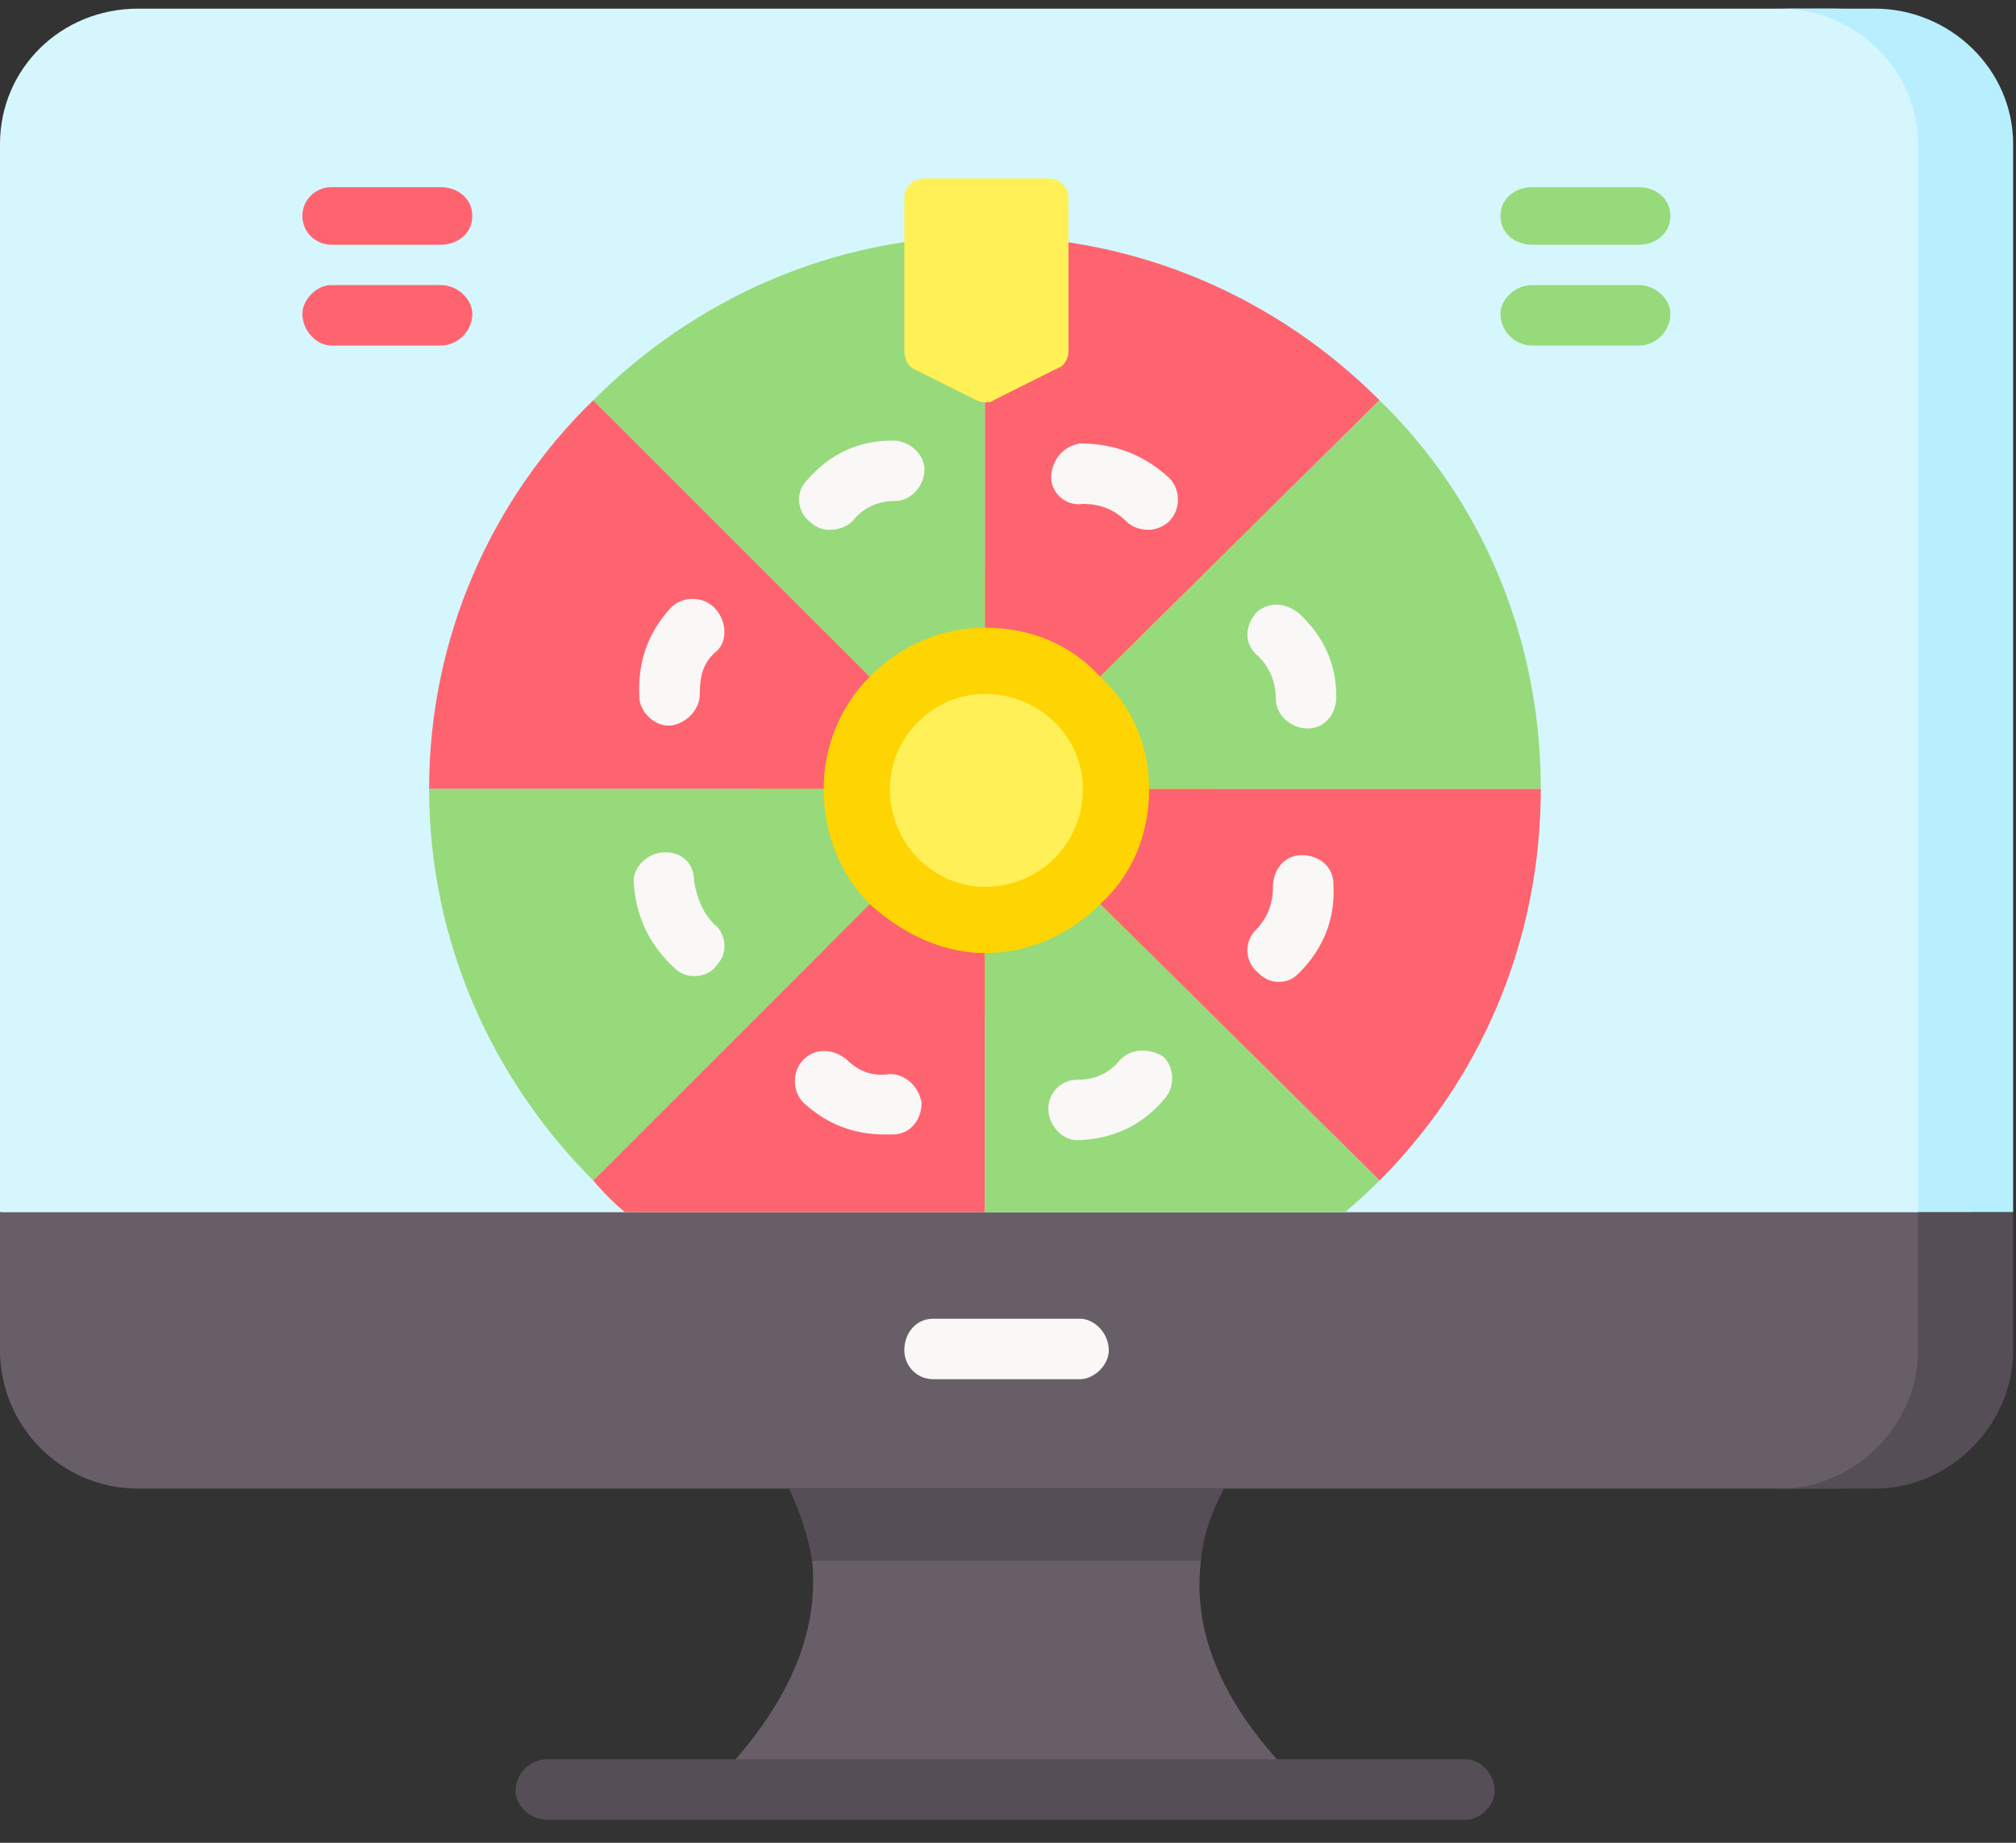 <svg version="1.2" xmlns="http://www.w3.org/2000/svg" viewBox="0 0 70 64" width="70" height="64"><rect x="0" y="0" width="70" height="64" fill="#333333" stroke="none"/><style>.a{fill:#d6f6fd}.b{fill:#b7efff}.c{fill:#685e68}.d{fill:#554e56}.e{fill:#fed402}.f{fill:#fef056}.g{fill:#fe646f}.h{fill:#97da7b}.i{fill:#faf7f7}</style><path class="a" d="m68.5 42.1l-33.6 5.2-34.9-5.2v-37.1c0-2.6 2.1-4.7 4.8-4.7h58.9c2.6 0 4.8 2.1 4.8 4.7z"/><path class="b" d="m65.1 0.3h-3.3c2.6 0 4.8 2.1 4.8 4.7v37.1h3.3v-37.1c0-2.6-2.2-4.7-4.8-4.7z"/><path class="c" d="m68.5 42.1h-68.5v4.8c0 2.6 2.1 4.8 4.8 4.8h58.9c2.6 0 4.8-2.2 4.8-4.8z"/><path class="d" d="m66.6 42.1v4.8c0 2.6-2.2 4.8-4.8 4.8h3.3c2.6 0 4.8-2.2 4.8-4.8v-4.8z"/><path fill-rule="evenodd" class="e" d="m34.2 35.2c-4.3 0-7.8-3.5-7.8-7.8 0-4.3 3.5-7.7 7.8-7.7 4.4 0 7.9 3.4 7.9 7.7 0 4.3-3.5 7.8-7.9 7.8z"/><path fill-rule="evenodd" class="f" d="m34.2 30.8c-1.8 0-3.3-1.5-3.3-3.4 0-1.8 1.5-3.3 3.3-3.3 1.9 0 3.4 1.5 3.4 3.3 0 1.9-1.5 3.4-3.4 3.4z"/><path class="g" d="m30.2 23.5l-9.6-9.6c-3.5 3.4-5.7 8.2-5.7 13.5h13.7c0-1.5 0.6-2.9 1.6-3.9z"/><path class="h" d="m34.2 21.8q0 0 0 0v-13.6c-5.3 0-10.1 2.2-13.6 5.7l9.6 9.6c1.1-1.1 2.5-1.7 4-1.7z"/><path class="g" d="m38.2 23.5l9.7-9.6c-3.5-3.5-8.3-5.7-13.7-5.7v13.6c1.6 0 3 0.6 4 1.7z"/><path class="h" d="m39.9 27.4h13.6c0-5.3-2.1-10.1-5.6-13.5l-9.7 9.6c1.1 1 1.7 2.4 1.7 3.9z"/><path class="h" d="m28.6 27.4h-13.7c0 5.3 2.2 10.1 5.7 13.6l9.6-9.6c-1-1-1.6-2.4-1.6-4z"/><path class="g" d="m53.5 27.4h-13.6c0 1.6-0.6 3-1.7 4l9.7 9.6c3.5-3.5 5.6-8.3 5.6-13.6z"/><path class="g" d="m20.6 41q0.5 0.6 1.1 1.1h12.5v-9c-1.5 0-2.9-0.7-4-1.7z"/><path class="h" d="m34.2 33.1v9h12.5q0.6-0.5 1.2-1.1l-9.7-9.6c-1 1-2.4 1.7-4 1.7z"/><path class="f" d="m36.7 12.8l-2.2 1.1c-0.1 0.1-0.4 0.1-0.6 0l-2.2-1.1c-0.2-0.1-0.3-0.4-0.3-0.6v-5.3c0-0.4 0.3-0.7 0.7-0.7h4.3c0.4 0 0.7 0.3 0.7 0.7v5.3c0 0.2-0.1 0.5-0.4 0.6z"/><path class="h" d="m56.9 8.5h-3.7c-0.6 0-1.1-0.4-1.1-1 0-0.6 0.5-1 1.1-1h3.7c0.6 0 1.1 0.4 1.1 1 0 0.6-0.5 1-1.1 1z"/><path class="h" d="m56.9 12h-3.7c-0.6 0-1.1-0.5-1.1-1.1 0-0.5 0.5-1 1.1-1h3.7c0.6 0 1.1 0.5 1.1 1 0 0.6-0.5 1.1-1.1 1.1z"/><path class="g" d="m15.3 8.5h-3.8c-0.5 0-1-0.4-1-1 0-0.6 0.5-1 1-1h3.8c0.6 0 1.1 0.4 1.1 1 0 0.6-0.5 1-1.1 1z"/><path class="g" d="m15.3 12h-3.8c-0.5 0-1-0.5-1-1.1 0-0.5 0.5-1 1-1h3.8c0.6 0 1.1 0.5 1.1 1 0 0.6-0.5 1.1-1.1 1.1z"/><path class="i" d="m37.4 39.6c-0.5 0-1-0.5-1-1.1 0-0.5 0.4-1 1-1 0.6 0 1.1-0.2 1.5-0.7 0.4-0.4 1-0.4 1.5-0.1 0.4 0.4 0.4 1.1 0 1.5q-1.1 1.3-2.9 1.4-0.1 0-0.1 0z"/><path class="i" d="m30.7 39.4q-1.6 0-2.8-1.1c-0.4-0.4-0.4-1.1 0-1.5 0.4-0.4 1-0.4 1.5 0 0.4 0.4 0.9 0.6 1.5 0.5 0.5 0 1 0.4 1.1 1 0 0.6-0.4 1.1-1 1.1q-0.2 0-0.3 0z"/><path class="i" d="m24.1 33.9q-0.4 0-0.7-0.3-1.3-1.2-1.4-3c0-0.5 0.5-1 1.1-1 0.6 0 1 0.4 1 1 0.1 0.6 0.3 1.1 0.7 1.5 0.4 0.3 0.5 1 0.1 1.4-0.2 0.3-0.5 0.4-0.8 0.4z"/><path class="i" d="m23.2 25.2c-0.5 0-1-0.5-1-1q-0.1-1.8 1.1-3.1c0.4-0.4 1.1-0.4 1.5 0 0.4 0.4 0.5 1.1 0.1 1.5-0.5 0.4-0.6 0.9-0.6 1.5 0 0.5-0.4 1-1 1.1q0 0-0.1 0z"/><path class="i" d="m28.8 18.4q-0.4 0-0.7-0.3c-0.4-0.3-0.5-1-0.1-1.4q1.2-1.4 3-1.4c0.6 0 1.1 0.5 1.1 1 0 0.6-0.5 1.1-1 1.1-0.6 0-1.1 0.2-1.5 0.7-0.2 0.2-0.5 0.3-0.8 0.3z"/><path class="i" d="m39.9 18.4q-0.5 0-0.8-0.3c-0.4-0.4-0.9-0.6-1.5-0.6-0.6 0.1-1.1-0.4-1.1-0.9 0-0.6 0.4-1.1 1-1.2q1.8 0 3.1 1.2c0.4 0.4 0.4 1.1 0 1.5-0.2 0.2-0.5 0.3-0.7 0.3z"/><path class="i" d="m45.4 25.3c-0.6 0-1.1-0.5-1.1-1 0-0.6-0.2-1.1-0.6-1.5-0.5-0.4-0.5-1-0.1-1.5 0.4-0.4 1-0.4 1.5 0q1.3 1.2 1.3 2.9c0 0.6-0.4 1.1-1 1.1q0 0 0 0z"/><path class="i" d="m44.4 34.1q-0.4 0-0.7-0.3c-0.5-0.4-0.5-1.1-0.1-1.5 0.4-0.4 0.6-0.9 0.6-1.5 0-0.6 0.4-1.1 1-1.1 0.6 0 1.1 0.4 1.1 1q0.1 1.8-1.2 3.1c-0.2 0.2-0.4 0.3-0.7 0.3z"/><path class="i" d="m37.5 47.9h-5.1c-0.6 0-1-0.5-1-1 0-0.6 0.4-1.1 1-1.1h5.1c0.5 0 1 0.5 1 1.1 0 0.5-0.5 1-1 1z"/><path class="c" d="m41.7 54.2l-1.7-1.2h-6.1l-5.7 1.2q0.4 4-3.7 8h20.9q-4.2-4-3.7-8z"/><path class="d" d="m28.2 54.2h13.5q0.1-1.2 0.8-2.5h-15.1q0.6 1.3 0.8 2.5z"/><path class="d" d="m50.9 63.2h-31.9c-0.6 0-1.1-0.5-1.1-1 0-0.6 0.5-1.1 1.1-1.1h31.9c0.5 0 1 0.5 1 1.1 0 0.5-0.5 1-1 1z"/></svg>